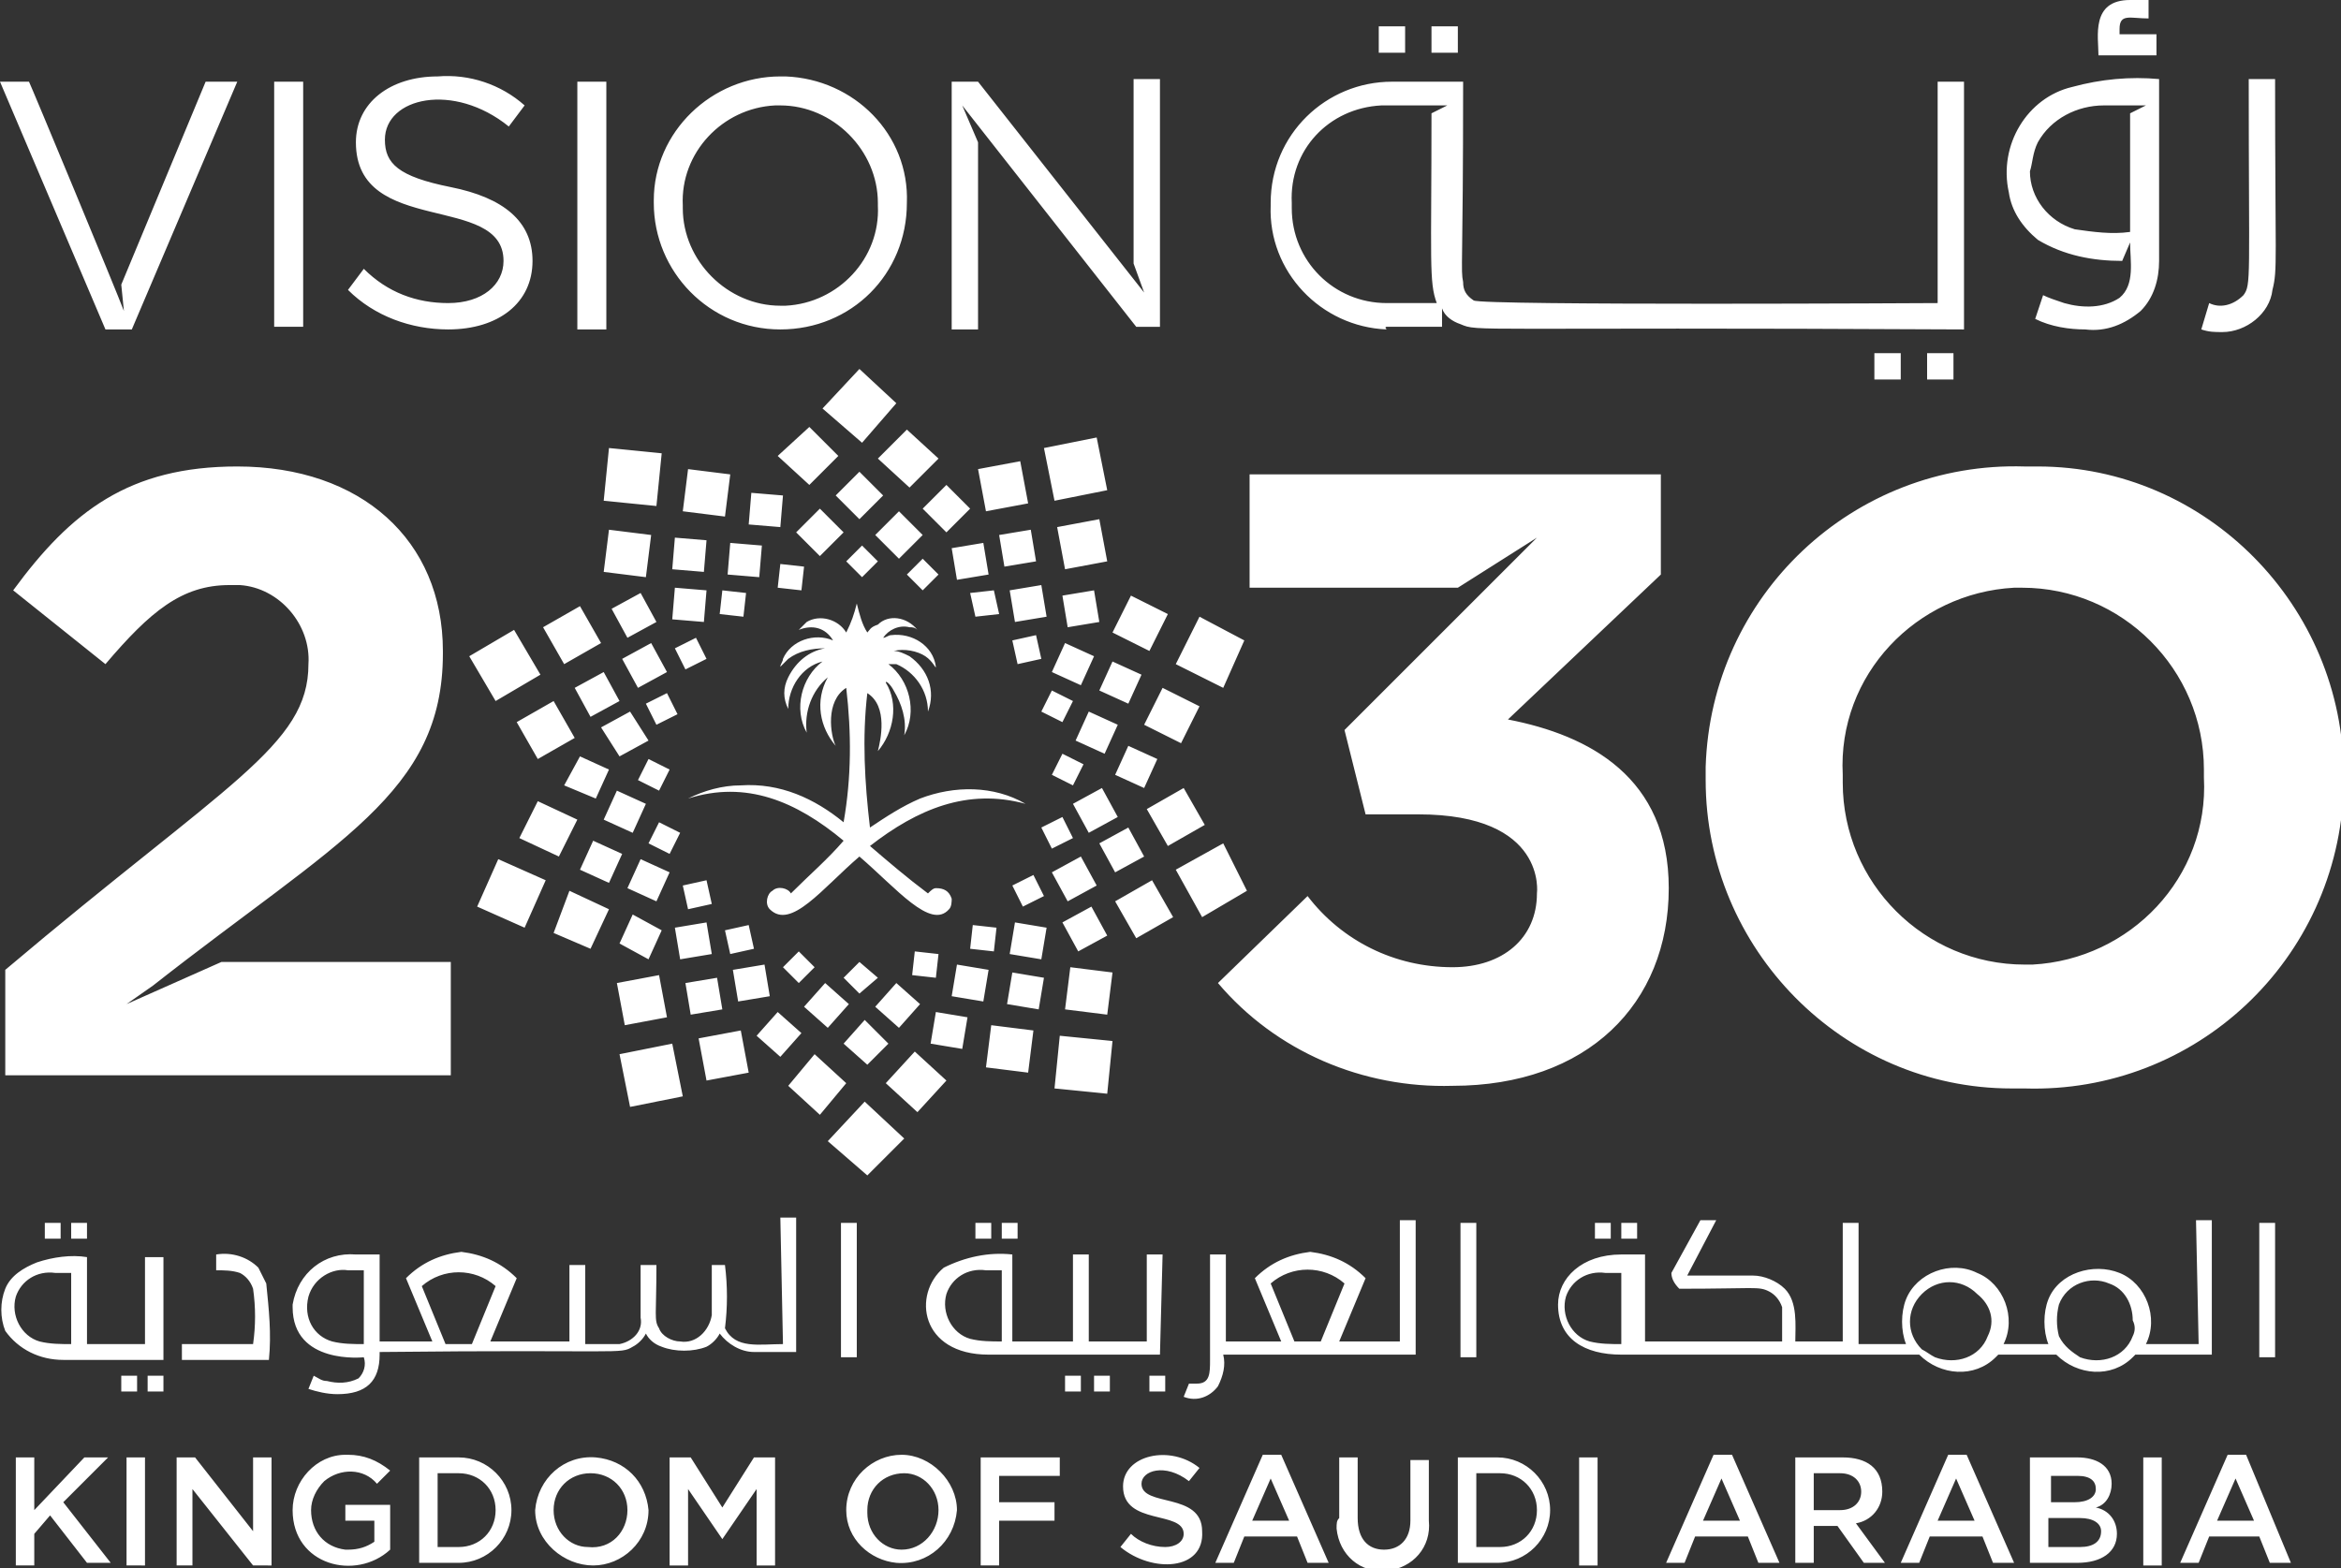 <?xml version="1.0" encoding="utf-8"?>
<svg version="1.1" xmlns="http://www.w3.org/2000/svg" xmlns:xlink="http://www.w3.org/1999/xlink" x="0px" y="0px" viewBox="0 0 88.8 59.5" xml:space="preserve">
<rect x="0" y="0" width="88.8" height="59.5" fill="#333333" stroke="none"/>
<path fill="#fff" d="M63.3,33.7L63.3,33.7c0,4.4-3.1,7.5-8.2,7.5c-3.4,0.1-6.7-1.3-8.9-3.9l3.4-3.3c1.3,1.7,3.3,2.7,5.5,2.7
	c1.9,0,3.2-1.1,3.2-2.8c0,0,0.4-3-4.5-3h-2l-0.8-3.2l7.3-7.3l-3,1.9h-7.9v-4.3H63v3.8l-5.8,5.5C60.3,27.9,63.3,29.5,63.3,33.7
	M49,7.7c-0.1-2,1.4-3.6,3.4-3.7c0.1,0,0.1,0,0.2,0h2.3l-0.6,0.3c0,5.6-0.1,6.4,0.2,7.2h-1.9c-2,0-3.6-1.6-3.6-3.6
	C49,7.8,49,7.8,49,7.7L49,7.7z M52.6,12.4h2.1v-0.7c0.1,0.3,0.4,0.5,0.7,0.6c0.7,0.3,0.2,0.1,19.1,0.2V3.1h-1v8.4
	c0,0-17.3,0.1-17.6-0.1c-0.3-0.2-0.4-0.4-0.4-0.7c-0.1-0.5,0-0.5,0-7.6h-2.7c-2.5,0-4.6,2-4.6,4.6c0,0,0,0.1,0,0.1l0,0
	c-0.1,2.5,1.9,4.6,4.4,4.7C52.5,12.4,52.6,12.4,52.6,12.4 M81.8,2.1h-2.2c0-0.7-0.3-2.1,1.2-2.1h0.7v0.7c-0.7,0-1.1-0.2-1.1,0.4v0.2
	h1.4V2.1z M84.3,12.6c-0.3,0-0.5,0-0.8-0.1l0.3-1c0.4,0.2,0.9,0.1,1.3-0.3c0.3-0.4,0.2-0.6,0.2-8.2h1c0,7,0.1,7.2-0.1,8
	C86.1,11.9,85.2,12.6,84.3,12.6 M55.3,2h-1V1h1V2z M77.3,5.4C77.8,4.5,78.8,4,79.8,4h1.6l-0.6,0.3v4.5c-0.7,0.1-1.4,0-2.1-0.1
	c-1-0.3-1.7-1.2-1.7-2.2C77.1,6.2,77.1,5.8,77.3,5.4 M77.3,9.1c1,0.6,2.1,0.8,3.2,0.8l0.3-0.7c0,0.7,0.2,1.6-0.4,2.1
	c-0.6,0.4-1.4,0.4-2.1,0.2c-0.3-0.1-0.6-0.2-0.8-0.3l-0.3,0.9c0.6,0.3,1.3,0.4,1.9,0.4c0.8,0.1,1.5-0.2,2.1-0.7
	c0.5-0.5,0.7-1.2,0.7-1.9V3c-1.1-0.1-2.2,0-3.3,0.3c-1.7,0.4-2.8,2.2-2.4,4C76.3,8,76.7,8.6,77.3,9.1 M53.3,2h-1V1h1V2z M43,3h1v9.4
	h-0.9L36.5,4l0.6,1.4v7.1h-1V3.1h1l6.3,8L43,10L43,3z M4,12.5L0,3.1h1.1c0.1,0.2,3.3,7.9,3.6,8.7l-0.1-1l3.2-7.7H9l-4,9.4L4,12.5z
	M21.9,3.1H23v9.4h-1.1V3.1z M33.3,7.8c0.1,2-1.5,3.7-3.5,3.8c-0.1,0-0.1,0-0.2,0c-2,0-3.7-1.7-3.7-3.7c0,0,0-0.1,0-0.1l0,0
	c-0.1-2,1.5-3.7,3.5-3.8c0.1,0,0.1,0,0.2,0c2,0,3.7,1.7,3.7,3.7C33.3,7.7,33.3,7.7,33.3,7.8L33.3,7.8z M29.6,2.9
	c-2.6,0-4.8,2.1-4.8,4.7c0,0,0,0.1,0,0.1l0,0c0,2.6,2.1,4.8,4.8,4.8s4.8-2.1,4.8-4.8c0,0,0,0,0,0l0,0c0.1-2.6-2-4.7-4.6-4.8
	C29.7,2.9,29.6,2.9,29.6,2.9 M20.2,9.9L20.2,9.9c0,1.6-1.3,2.6-3.2,2.6c-1.4,0-2.8-0.5-3.8-1.5l0.6-0.8c0.9,0.9,2,1.3,3.2,1.3
	c1.3,0,2.1-0.7,2.1-1.6l0,0c0-2.6-5.6-0.9-5.6-4.5l0,0c0-1.5,1.3-2.5,3.1-2.5c1.2-0.1,2.4,0.3,3.3,1.1l-0.6,0.8
	c-2.1-1.7-4.7-1.1-4.7,0.5l0,0c0,0.9,0.5,1.4,2.5,1.8S20.2,8.4,20.2,9.9 M11.5,12.4h-1.1V3.1h1.1L11.5,12.4z M73.1,13.4h1v1h-1V13.4
	z M71.1,13.4h1v1h-1V13.4z M8.4,36.5h8.7v4.3H0.2v-4c8.4-7.1,11.5-8.5,11.5-11.6c0.1-1.5-1.1-2.9-2.6-3c-0.1,0-0.3,0-0.4,0
	c-1.8,0-3,1-4.7,3l-3.5-2.8c2.2-3,4.4-4.7,8.5-4.7c4.7,0,7.8,2.8,7.8,7v0.1c0,5.3-4,7.1-11,12.6l-1,0.7L8.4,36.5z M83.6,29.5
	c0.2,3.8-2.8,6.9-6.5,7.1c-0.1,0-0.2,0-0.3,0c-3.8,0-6.9-3.1-6.9-6.9c0-0.1,0-0.1,0-0.2v-0.1c-0.2-3.8,2.8-6.9,6.5-7.1
	c0.1,0,0.2,0,0.3,0c3.8,0,6.9,3.1,6.9,6.9C83.6,29.3,83.6,29.4,83.6,29.5L83.6,29.5z M76.8,17.7c-6.5-0.2-11.9,4.9-12.1,11.4
	c0,0.1,0,0.3,0,0.4v0.1c0,6.4,5.2,11.7,11.6,11.7c0.2,0,0.3,0,0.5,0c6.5,0.2,11.9-4.9,12.1-11.4c0-0.1,0-0.2,0-0.4v-0.1
	c0-6.4-5.2-11.7-11.6-11.7C77.1,17.7,76.9,17.7,76.8,17.7 M30.7,16.2l1.1,1.1l-1.1,1.1l-1.2-1.1 M33.3,17.4l1.2,1.1l1.1-1.1
	l-1.2-1.1 M31.7,18.8l0.9,0.9l0.9-0.9l-0.9-0.9 M35,19.3l0.9,0.9l0.9-0.9l-0.9-0.9 M30.2,20.2l0.9,0.9l0.9-0.9l-0.9-0.9 M33.2,20.3
	l0.9,0.9l0.9-0.9l-0.9-0.9 M32.1,21.3l0.6,0.6l0.6-0.6l-0.6-0.6 M34.4,21.8l0.6,0.6l0.6-0.6L35,21.2 M39.6,17l2-0.4l0.4,2L40,19
	L39.6,17z M37.1,17.8l1.6-0.3l0.3,1.6l-1.6,0.3L37.1,17.8z M40.1,20l1.6-0.3l0.3,1.6l-1.6,0.3L40.1,20z M37.9,20.3l1.2-0.2l0.2,1.2
	l-1.2,0.2L37.9,20.3z M40.3,22.6l1.2-0.2l0.2,1.2l-1.2,0.2L40.3,22.6z M36.1,20.8l1.2-0.2l0.2,1.2l-1.2,0.2L36.1,20.8z M38.3,22.4
	l1.2-0.2l0.2,1.2l-1.2,0.2L38.3,22.4z M36.8,22.5l0.9-0.1l0.2,0.9l-0.9,0.1L36.8,22.5z M38.4,24.3l0.9-0.2l0.2,0.9l-0.9,0.2
	L38.4,24.3z M45.5,23.4l-0.9,1.8l1.8,0.9l0.8-1.8 M42.9,22.6L42.2,24l1.4,0.7l0.7-1.4 M44.1,26.1l-0.7,1.4l1.4,0.7l0.7-1.4
	M42.2,25.1l-0.5,1.1l1.1,0.5l0.5-1.1 M42.8,28.3l-0.5,1.1l1.1,0.5l0.5-1.1 M40.4,24.4l-0.5,1.1l1.1,0.5l0.5-1.1 M41.3,27l-0.5,1.1
	l1.1,0.5l0.5-1.1 M39.9,26.2L39.5,27l0.8,0.4l0.4-0.8 M39.9,29.4l0.4-0.8l0.8,0.4l-0.4,0.8L39.9,29.4z M46.4,32l-1.8,1l1,1.8l1.7-1
	M44.9,29.9l-1.4,0.8l0.8,1.4l1.4-0.8 M43.7,33.4l-1.4,0.8l0.8,1.4l1.4-0.8 M42.8,31.4L41.7,32l0.6,1.1l1.1-0.6 M41.4,34.4L40.3,35
	l0.6,1.1l1.1-0.6 M41.8,29.9l-1.1,0.6l0.6,1.1l1.1-0.6 M41,32.5l-1.1,0.6l0.6,1.1l1.1-0.6 M40.3,31l-0.8,0.4l0.4,0.8l0.8-0.4
	M39.2,33.2l-0.8,0.4l0.4,0.8l0.8-0.4 M40,41.3l0.2-2l2,0.2l-0.2,2L40,41.3z M40.4,38.3l0.2-1.6l1.6,0.2L42,38.5L40.4,38.3z
	M37.4,40.5l0.2-1.6l1.6,0.2L39,40.7L37.4,40.5z M38.2,38.1l0.2-1.2l1.2,0.2l-0.2,1.2L38.2,38.1z M35.3,39.6l0.2-1.2l1.2,0.2
	l-0.2,1.2L35.3,39.6z M38.3,36.2l0.2-1.2l1.2,0.2l-0.2,1.2L38.3,36.2z M36.1,37.8l0.2-1.2l1.2,0.2L37.3,38L36.1,37.8z M36.8,36
	l0.1-0.9l0.9,0.1l-0.1,0.9L36.8,36z M34.6,37l0.1-0.9l0.9,0.1l-0.1,0.9L34.6,37z M34.3,43.2l-1.5-1.4l-1.4,1.5l1.5,1.3 M34,15.3
	L32.6,14l-1.4,1.5l1.5,1.3 M35.9,41l-1.2-1.1l-1.1,1.2l1.2,1.1 M32.1,41.1L30.9,40l-1,1.2l1.2,1.1 M33.7,39.6l-0.9-0.9L32,39.6
	l0.9,0.8 M30.4,39.2l-0.9-0.8l-0.8,0.9l0.9,0.8 M34.9,38.1L34,37.3l-0.8,0.9l0.9,0.8 M32.2,38.1l-0.9-0.8l-0.8,0.9l0.9,0.8
	M33.3,37.1l-0.7-0.6l-0.6,0.6l0.6,0.6 M30.9,36.7l-0.6-0.6l-0.6,0.6l0.6,0.6 M23.5,40l2-0.4l0.4,2l-2,0.4L23.5,40z M26.5,39.4
	l1.6-0.3l0.3,1.6L26.8,41L26.5,39.4z M23.4,37.3L25,37l0.3,1.6l-1.6,0.3L23.4,37.3z M26,37.3l1.2-0.2l0.2,1.2l-1.2,0.2L26,37.3z
	M27.8,36.8l1.2-0.2l0.2,1.2L28,38L27.8,36.8z M25.6,35.2l1.2-0.2l0.2,1.2l-1.2,0.2L25.6,35.2z M27.5,35.3l0.9-0.2l0.2,0.9l-0.9,0.2
	L27.5,35.3z M25.9,33.6l0.9-0.2l0.2,0.9l-0.9,0.2L25.9,33.6z M19.9,35.2l0.8-1.8l-1.8-0.8l-0.8,1.8 M22.4,36l0.7-1.5l-1.5-0.7
	L21,35.4 M21.2,32.5l0.7-1.4l-1.5-0.7l-0.7,1.4 M22,33l0.5-1.1l1.1,0.5l-0.5,1.1L22,33z M24.6,36.4l0.5-1.1L24,34.7l-0.5,1.1
	M21.4,29.8l0.6-1.1l1.1,0.5l-0.5,1.1L21.4,29.8z M23.8,33.7l0.5-1.1l1.1,0.5l-0.5,1.1L23.8,33.7z M22.9,31.1l0.5-1.1l1.1,0.5
	L24,31.6L22.9,31.1z M25.4,32.4l0.4-0.8l-0.8-0.4L24.6,32 M25,30l0.4-0.8l-0.8-0.4l-0.4,0.8 M18.8,26.6l1.7-1l-1-1.7l-1.7,1
	M20.4,28.8l1.4-0.8L21,26.6l-1.4,0.8 M21.4,25.2l1.4-0.8L22,23l-1.4,0.8 M22.4,27.2l1.1-0.6l-0.6-1.1l-1.1,0.6 M23.8,24.2l1.1-0.6
	l-0.6-1.1l-1.1,0.6 M23.5,28.7l1.1-0.6L23.9,27l-1.1,0.6 M24.2,26.1l1.1-0.6l-0.6-1.1L23.6,25 M24.9,27.5l0.8-0.4l-0.4-0.8l-0.8,0.4
	M26,25.4l0.8-0.4l-0.4-0.8l-0.8,0.4 M22.9,19l0.2-2l2,0.2l-0.2,2L22.9,19z M22.9,21.7l0.2-1.6l1.6,0.2l-0.2,1.6L22.9,21.7z
	M25.9,19.4l0.2-1.6l1.6,0.2l-0.2,1.6L25.9,19.4z M25.5,21.6l0.1-1.2l1.2,0.1l-0.1,1.2L25.5,21.6z M28.4,19.9l0.1-1.2l1.2,0.1
	l-0.1,1.2L28.4,19.9z M25.5,23.5l0.1-1.2l1.2,0.1l-0.1,1.2L25.5,23.5z M27.6,21.8l0.1-1.2l1.2,0.1l-0.1,1.2L27.6,21.8z M27.3,23.3
	l0.1-0.9l0.9,0.1l-0.1,0.9L27.3,23.3z M29.5,22.3l0.1-0.9l0.9,0.1l-0.1,0.9L29.5,22.3z M38.9,30.5c-1.2-0.7-2.7-0.7-4-0.2
	c-0.7,0.3-1.3,0.7-1.9,1.1c-0.2-1.7-0.3-3.4-0.1-5.1l0,0c0.8,0.5,0.5,1.8,0.4,2.2l0,0c0.6-0.7,0.8-1.8,0.3-2.6
	c0-0.1,0.2,0.1,0.3,0.3c0.3,0.5,0.5,1.1,0.4,1.7l0,0c0.5-0.9,0.2-2.1-0.6-2.7H34c0.7,0.3,1.2,1,1.2,1.8c0.3-0.8,0-1.6-0.7-2.1
	c-0.2-0.1-0.4-0.2-0.6-0.2c0.4-0.1,0.9,0,1.2,0.2c0.3,0.2,0.4,0.5,0.4,0.4c-0.1-0.8-0.9-1.3-1.7-1.2c-0.1,0-0.2,0.1-0.3,0.1
	c0.2-0.3,0.6-0.5,1-0.4c0.1,0,0.2,0,0.3,0.1c-0.4-0.5-1.1-0.6-1.5-0.2C33,23.8,33,23.9,32.9,24l0,0c-0.2-0.3-0.3-0.7-0.4-1.1
	c-0.1,0.4-0.2,0.7-0.4,1.1l0,0c-0.3-0.5-1-0.7-1.5-0.4c-0.1,0.1-0.2,0.2-0.3,0.3l0,0c0.5-0.2,1-0.1,1.3,0.4c-0.7-0.3-1.6,0-1.9,0.7
	c0,0.1-0.1,0.2-0.1,0.3l0,0c0.1-0.1,0.2-0.2,0.3-0.3c0.4-0.3,0.9-0.4,1.4-0.4c-0.6,0.1-1.1,0.5-1.4,1.1c-0.2,0.4-0.2,0.8,0,1.2
	c0-0.8,0.5-1.6,1.3-1.8l0,0c-0.8,0.6-1.1,1.8-0.6,2.7c-0.1-0.8,0.2-1.6,0.8-2.1l0,0c-0.5,0.9-0.3,1.9,0.3,2.6l0,0
	c-0.2-0.4-0.4-1.7,0.4-2.2l0,0c0.2,1.7,0.2,3.4-0.1,5.1c-1.1-0.9-2.4-1.5-3.9-1.4c-0.7,0-1.4,0.2-2,0.5l0,0c2.2-0.7,4.1,0.1,5.9,1.6
	c-0.6,0.7-1.3,1.3-2,2c-0.1-0.2-0.5-0.3-0.7-0.1c-0.2,0.1-0.3,0.5-0.1,0.7c0,0,0,0,0,0c0.8,0.8,2-0.8,3.4-2c1.4,1.2,2.7,2.8,3.4,2
	c0.1-0.1,0.1-0.3,0.1-0.4c-0.1-0.3-0.3-0.4-0.6-0.4c-0.1,0-0.2,0.1-0.3,0.2c-0.8-0.6-1.5-1.2-2.2-1.8C34.8,30.7,36.7,29.9,38.9,30.5
	L38.9,30.5 M31.9,51.5h0.6v-5.1h-0.6V51.5z M16.9,51L16,48.8c0.8-0.7,2-0.7,2.8,0L17.9,51H16.9z M13.8,51c-0.4,0-0.8,0-1.2-0.1
	c-0.7-0.2-1.1-0.9-0.9-1.7c0.2-0.7,0.9-1.1,1.5-1h0.6V51z M29.7,51c-0.9,0-1.8,0.2-2.2-0.6c0.1-0.8,0.1-1.6,0-2.4H27v1.9
	c-0.1,0.6-0.6,1.1-1.2,1c-0.3,0-0.7-0.2-0.8-0.5c-0.2-0.3-0.1-0.5-0.1-2.4h-0.6v2c0.1,0.5-0.3,0.9-0.8,1c-0.1,0-0.2,0-0.2,0h-1.1v-3
	h-0.6v2.9h-3l1-2.4c-0.6-0.6-1.3-0.9-2.1-1c-0.8,0.1-1.5,0.4-2.1,1l1,2.4h-2v-3.3h-0.9c-1.2-0.1-2.2,0.7-2.4,1.9c0,0,0,0.1,0,0.1
	c0,2.2,2.7,1.9,2.7,1.9c0.1,0.3,0,0.6-0.2,0.8c-0.4,0.2-0.8,0.2-1.2,0.1c-0.2,0-0.3-0.1-0.5-0.2l-0.2,0.5c0.3,0.1,0.7,0.2,1.1,0.2
	c1.1,0,1.6-0.5,1.6-1.5v-0.1c9.3-0.1,9.1,0.1,9.6-0.2c0.2-0.1,0.4-0.3,0.5-0.5c0.1,0.2,0.3,0.4,0.6,0.5c0.5,0.2,1.2,0.2,1.7,0
	c0.2-0.1,0.4-0.3,0.5-0.5c0.3,0.4,0.8,0.7,1.3,0.7h1.6v-5.1h-0.6L29.7,51z M80.9,50.7c-0.3,0.8-1.2,1.1-2,0.8
	c-0.3-0.2-0.6-0.4-0.8-0.8c-0.1-0.4-0.1-0.8,0-1.2c0.3-0.8,1.2-1.1,1.9-0.8c0.6,0.2,0.9,0.8,0.9,1.4C81,50.3,81,50.5,80.9,50.7
	M75.4,50.7c-0.3,0.8-1.2,1.1-2,0.8c-0.2-0.1-0.3-0.2-0.5-0.3c-0.6-0.6-0.6-1.5,0-2.1c0.6-0.6,1.5-0.6,2.1,0
	C75.5,49.5,75.7,50.1,75.4,50.7 M61.5,51c-0.4,0-0.8,0-1.2-0.1c-0.7-0.2-1.1-1-0.9-1.7c0.2-0.6,0.8-1,1.5-0.9h0.6V51z M83.4,51h-2
	c0.5-1,0-2.3-1-2.7s-2.3,0-2.7,1c-0.2,0.5-0.2,1.2,0,1.7h-1.7c0.5-1,0-2.3-1-2.7c-1-0.5-2.3,0-2.7,1c-0.2,0.5-0.2,1.2,0,1.7h-1.8
	v-4.6h-0.6v4.5h-1.8c0-0.6,0.1-1.5-0.4-2c-0.3-0.3-0.8-0.5-1.2-0.5h-2.5l1.1-2.1h-0.6l-1.1,2c0,0.2,0.1,0.4,0.3,0.6
	c2.9,0,3-0.1,3.4,0.1c0.2,0.1,0.4,0.3,0.5,0.6c0,0.4,0,0.9,0,1.3h-5.2v-3.3h-0.9c-1.5,0-2.4,0.9-2.4,1.9c0,1.3,1,1.9,2.4,1.9h11.3
	c0.8,0.8,2.1,0.9,2.9,0.1c0,0,0,0,0.1-0.1H78c0.8,0.8,2.1,0.9,2.9,0.1c0,0,0,0,0.1-0.1h2.9v-5.1h-0.6L83.4,51L83.4,51z M85.7,51.5
	h0.6v-5.1h-0.6V51.5z M43.6,52.8h0.6v-0.6h-0.6V52.8z M49.1,50.9l-0.9-2.2c0.8-0.7,2-0.7,2.8,0l-0.9,2.2H49.1z M53.2,50.9h-2.4
	l1-2.4c-0.6-0.6-1.3-0.9-2.1-1c-0.8,0.1-1.5,0.4-2.1,1l1,2.4h-2.1v-3.3h-0.6v4c0,0.5,0,0.9-0.5,0.9c-0.1,0-0.2,0-0.3,0l-0.2,0.5
	c0.5,0.2,1,0,1.3-0.4c0.2-0.4,0.3-0.8,0.2-1.2h7.3v-5.1h-0.6V50.9z M9.8,48.1c-0.4-0.4-1-0.6-1.6-0.5v0.6c0.3,0,0.6,0,0.9,0.1
	c0.2,0.1,0.4,0.3,0.5,0.6c0.1,0.7,0.1,1.4,0,2.1H6.9v0.6h3.3c0.1-1,0-1.9-0.1-2.9C10,48.5,9.9,48.3,9.8,48.1 M41.5,52.8h0.6v-0.6
	h-0.6V52.8z M38,50.9c-0.4,0-0.8,0-1.2-0.1c-0.7-0.2-1.1-1-0.9-1.7c0.2-0.6,0.8-1,1.5-0.9H38L38,50.9z M44.1,47.6h-0.6v3.3h-2.2
	v-3.3h-0.6v3.3h-2.3v-3.3c-0.9-0.1-1.8,0.1-2.6,0.5c-1.2,1-0.9,3.3,1.7,3.3h6.5L44.1,47.6z M40.5,52.8H41v-0.6h-0.6V52.8z M2.3,46.4
	H1.7V47h0.6V46.4z M61.1,46.4h-0.6V47h0.6V46.4z M38.6,46.4H38V47h0.6V46.4z M5.6,52.8h0.6v-0.6H5.6V52.8z M37.6,46.4H37V47h0.6
	V46.4z M3.3,46.4H2.7V47h0.6L3.3,46.4z M4.6,52.8h0.6v-0.6H4.6L4.6,52.8z M2.7,51c-0.4,0-0.8,0-1.2-0.1c-0.7-0.2-1.1-1-0.9-1.7
	c0.2-0.6,0.8-1,1.5-0.9h0.6V51z M6.1,47.7H5.5V51H3.3v-3.3c-0.6-0.1-1.3,0-1.9,0.2c-0.5,0.2-1,0.5-1.2,1c-0.2,0.5-0.2,1.1,0,1.6
	c0.5,0.7,1.3,1.1,2.2,1.1h3.8V47.7z M55.4,51.5H56v-5.1h-0.6V51.5z M62.1,46.4h-0.6V47h0.6V46.4z M0.6,55.3h0.7v2l1.9-2h0.9L2.4,57
	l1.8,2.3H3.3l-1.4-1.8l-0.6,0.7v1.2H0.6 M4.8,55.3h0.7v4.1H4.8V55.3z M6.7,55.3h0.7l2.2,2.8v-2.8h0.7v4.1H9.6l-2.3-2.9v2.9H6.7
	M11.1,57.3L11.1,57.3c0-1.1,0.9-2.1,2-2.1c0,0,0,0,0.1,0c0.6,0,1.1,0.2,1.6,0.6l-0.5,0.5c-0.5-0.6-1.4-0.6-2-0.1
	c-0.3,0.3-0.5,0.7-0.5,1.1l0,0c0,0.8,0.5,1.4,1.3,1.5c0,0,0.1,0,0.1,0c0.4,0,0.7-0.1,1-0.3v-0.8h-1.1v-0.6h1.7v1.7
	C13.5,60,11.1,59.4,11.1,57.3 M17.4,58.7c0.8,0,1.4-0.6,1.4-1.4c0-0.8-0.6-1.4-1.4-1.4c0,0,0,0,0,0h-0.8v2.8H17.4z M15.9,55.3h1.5
	c1.1,0,2,0.9,2,2c0,1.1-0.9,2-2,2c0,0,0,0,0,0h-1.5V55.3z M23.8,57.3L23.8,57.3c0-0.8-0.6-1.4-1.4-1.4c-0.8,0-1.4,0.6-1.4,1.4l0,0
	l0,0c0,0.8,0.6,1.4,1.3,1.4c0,0,0,0,0,0C23.2,58.8,23.8,58.1,23.8,57.3C23.8,57.4,23.8,57.3,23.8,57.3 M20.3,57.3L20.3,57.3
	c0.1-1.2,1.1-2.1,2.3-2c1.1,0.1,1.9,0.9,2,2l0,0c0,1.2-1,2.1-2.1,2.1S20.3,58.5,20.3,57.3 M25.4,55.3h0.8l1.2,1.9l1.2-1.9h0.8v4.1
	h-0.7v-2.9l-1.3,1.9l0,0l-1.3-1.9v2.9h-0.7 M35.6,57.3L35.6,57.3c0-0.8-0.6-1.4-1.3-1.4c0,0,0,0,0,0c-0.8,0-1.4,0.6-1.4,1.4
	c0,0,0,0,0,0.1l0,0c0,0.8,0.6,1.4,1.3,1.4c0,0,0,0,0,0C35,58.8,35.6,58.1,35.6,57.3C35.6,57.4,35.6,57.3,35.6,57.3 M32.1,57.3
	L32.1,57.3c0-1.2,1-2.1,2.1-2.1s2.1,1,2.1,2.1l0,0l0,0c-0.1,1.2-1.1,2.1-2.3,2C33,59.2,32.1,58.4,32.1,57.3 M37.2,55.3h3v0.7h-2.3
	V57H40v0.7h-2.1v1.7h-0.7 M42.5,58.7l0.4-0.5c0.3,0.3,0.8,0.5,1.3,0.5c0.4,0,0.7-0.2,0.7-0.5l0,0c0-0.9-2.3-0.3-2.3-1.8l0,0
	c0-1.2,1.8-1.6,2.9-0.7l-0.4,0.5c-0.9-0.7-1.8-0.4-1.8,0.1l0,0c0,0.9,2.3,0.3,2.3,1.8l0,0C45.7,59.6,43.7,59.7,42.5,58.7 M48.9,57.7
	l-0.7-1.6l-0.7,1.6H48.9z M47.9,55.2h0.7l1.8,4.1h-0.8l-0.4-1h-2l-0.4,1h-0.7L47.9,55.2z M50.8,57.6v-2.3h0.7v2.3
	c0,0.8,0.4,1.2,1,1.2s1-0.4,1-1.1v-2.3h0.7v2.3c0.1,1-0.6,1.8-1.6,1.9s-1.8-0.6-1.9-1.6C50.7,57.8,50.7,57.7,50.8,57.6 M56.9,58.7
	c0.8,0,1.4-0.6,1.4-1.4c0-0.8-0.6-1.4-1.4-1.4H56v2.8H56.9z M55.3,55.3h1.5c1.1,0,2,0.9,2,2s-0.9,2-2,2h-1.5V55.3z M59.9,55.3h0.7
	v4.1h-0.7V55.3z M66,57.7l-0.7-1.6l-0.7,1.6H66z M65,55.2h0.7l1.8,4.1h-0.8l-0.4-1h-2l-0.4,1h-0.7L65,55.2z M69.8,57.3
	c0.5,0,0.8-0.3,0.8-0.7l0,0c0-0.4-0.3-0.7-0.8-0.7h-1v1.4L69.8,57.3z M68.1,55.3h1.8c0.9,0,1.5,0.4,1.5,1.3c0,0.6-0.4,1.1-1,1.2
	l1.1,1.5h-0.8l-1-1.4h-0.9v1.4h-0.7L68.1,55.3z M74.9,57.7l-0.7-1.6l-0.7,1.6H74.9z M73.9,55.2h0.7l1.8,4.1h-0.8l-0.4-1h-2l-0.4,1
	h-0.7L73.9,55.2z M78.9,58.7c0.5,0,0.8-0.2,0.8-0.6l0,0c0-0.3-0.3-0.5-0.8-0.5h-1.2v1.1H78.9z M78.7,57c0.5,0,0.8-0.2,0.8-0.5l0,0
	c0-0.3-0.2-0.5-0.7-0.5h-1V57L78.7,57z M77,55.3h1.8c0.7,0,1.3,0.3,1.3,1c0,0.4-0.2,0.8-0.6,0.9c0.5,0.1,0.8,0.5,0.8,1l0,0
	c0,0.7-0.6,1.1-1.5,1.1H77L77,55.3z M81.3,55.3H82v4.1h-0.7V55.3z M85.5,57.7l-0.7-1.6l-0.7,1.6H85.5z M84.5,55.2h0.7l1.7,4.1h-0.8
	l-0.4-1h-1.9l-0.4,1h-0.7L84.5,55.2z"/>
</svg>
